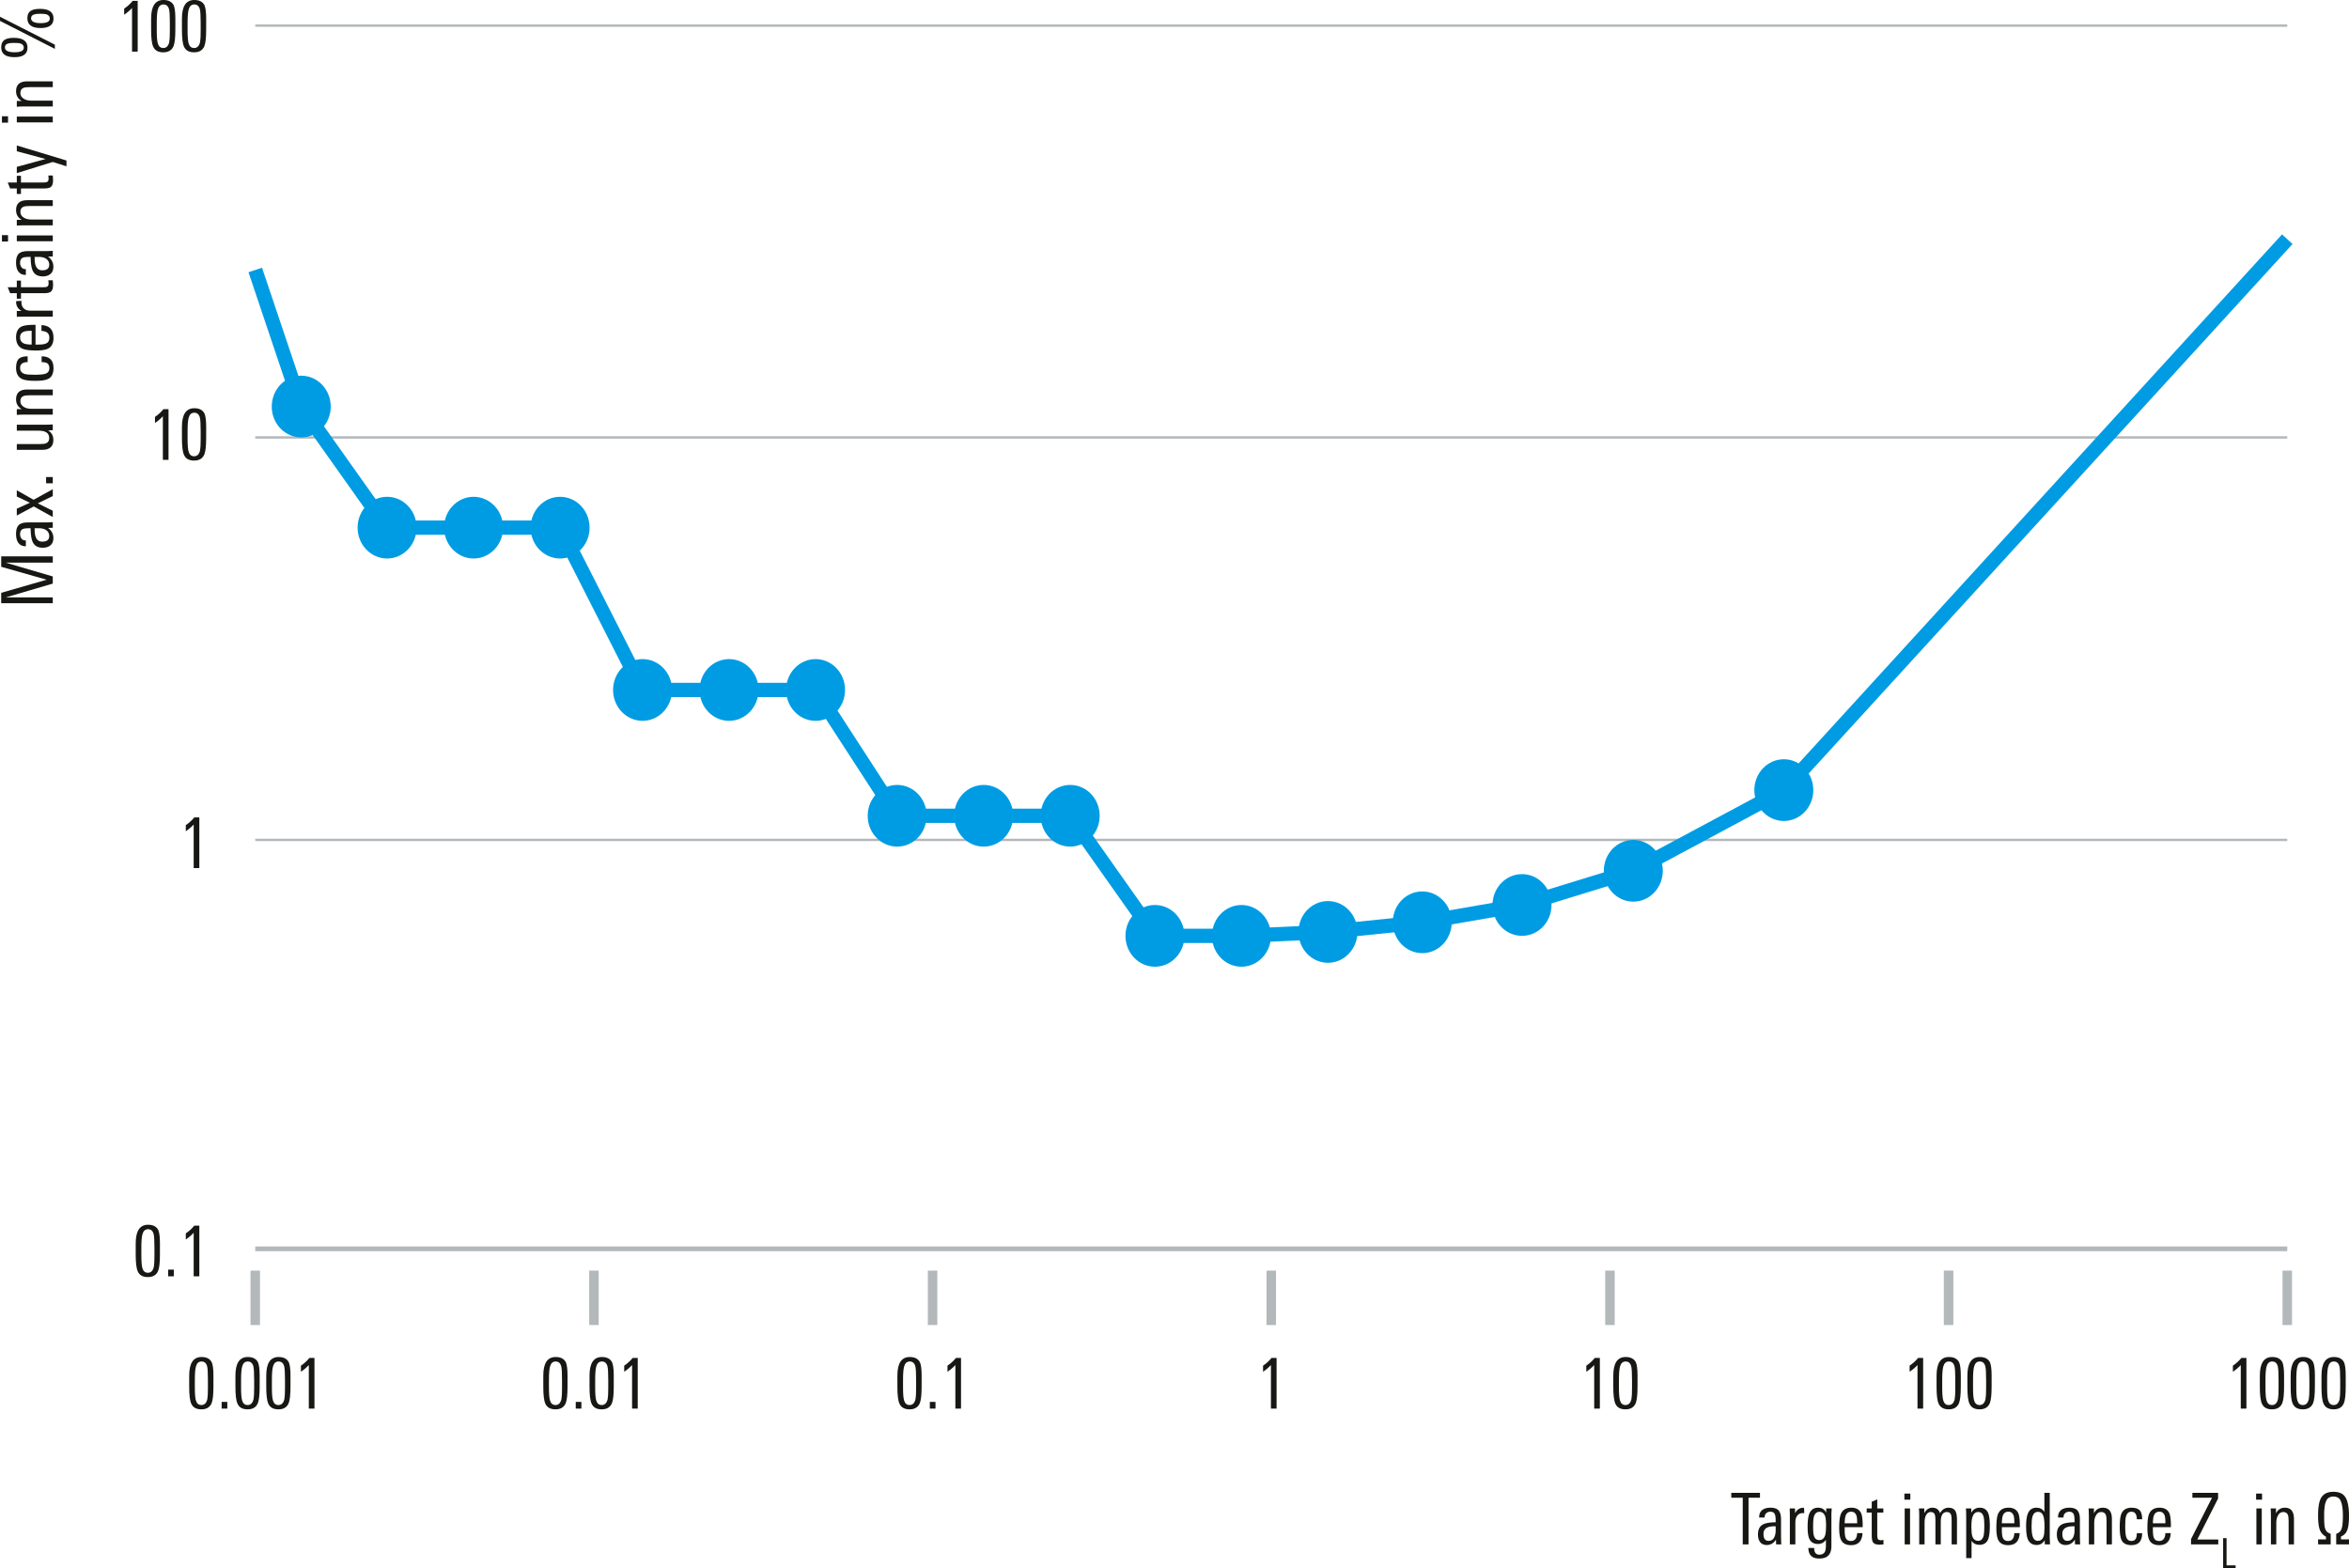 <svg xmlns="http://www.w3.org/2000/svg" xmlns:xlink="http://www.w3.org/1999/xlink" version="1.2" viewBox="0 0 246.894 164.843"><defs><symbol id="a" overflow="visible"><path d="M3.063-4.906H1.859V0H1.25v-4.906H.047v-.516h3.015zm0 0"/></symbol><symbol id="b" overflow="visible"><path d="M2.719 0h-.547l-.016-.5c-.242.375-.562.563-.969.563C.883.063.648-.04.485-.25.336-.457.266-.723.266-1.047c0-.539.191-.898.578-1.078.258-.125.687-.191 1.281-.203v-.156c0-.313-.027-.532-.078-.657-.074-.195-.235-.296-.485-.296a.612.612 0 00-.421.156c-.118.094-.172.234-.172.422v.03H.39v-.03c0-.344.117-.602.359-.782.207-.144.484-.218.828-.218.414 0 .707.105.875.312.156.188.235.5.235.938v1.406c0 .45.007.851.03 1.203zm-.594-1.469v-.437h-.14c-.762 0-1.141.265-1.141.797 0 .492.176.734.531.734.27 0 .469-.117.594-.36.101-.187.156-.43.156-.734zm0 0"/></symbol><symbol id="c" overflow="visible"><path d="M1.984-3.281c-.054-.008-.093-.016-.125-.016-.273 0-.476.09-.609.266-.137.168-.203.398-.203.687V0H.469v-3.094c0-.25-.008-.476-.016-.687h.563v.5c.195-.383.5-.578.906-.578.039 0 .062.195.062.578zm0 0"/></symbol><symbol id="d" overflow="visible"><path d="M2.875-3.781c0 .054-.008.152-.016.297a4.359 4.359 0 00-.015.328V.156c0 .457-.106.79-.313 1-.199.219-.523.328-.969.328-.75 0-1.132-.37-1.14-1.109h.61c0 .469.179.703.546.703.29 0 .488-.11.594-.328.062-.148.094-.39.094-.734v-.5a.96.96 0 01-.844.437C.972-.047.664-.242.5-.64.395-.898.344-1.305.344-1.859c0-.602.054-1.055.172-1.36.175-.426.484-.64.921-.64.395 0 .68.171.86.515v-.437zm-.594 1.765c0-.414-.031-.726-.094-.937-.117-.313-.312-.469-.593-.469-.305 0-.5.18-.594.531-.055.211-.078.555-.078 1.032 0 .437.023.75.078.937.094.313.281.469.563.469.32 0 .535-.188.64-.563.05-.195.078-.53.078-1zm0 0"/></symbol><symbol id="e" overflow="visible"><path d="M2.813-1.813H.921v.266c0 .387.031.664.094.828.093.242.28.36.562.36.414 0 .633-.274.656-.829h.563C2.754-.344 2.347.079 1.578.079c-.5 0-.844-.176-1.031-.531C.41-.723.344-1.148.344-1.734c0-.676.054-1.16.172-1.454.187-.445.554-.671 1.109-.671.508 0 .852.199 1.031.593.102.25.156.68.156 1.282zm-.579-.406c0-.363-.023-.617-.062-.765-.094-.301-.281-.454-.563-.454-.386 0-.605.247-.656.735a3.71 3.71 0 00-.031.484zm0 0"/></symbol><symbol id="f" overflow="visible"><path d="M1.875 0c-.18.02-.313.031-.406.031-.336 0-.559-.07-.672-.218C.69-.314.64-.551.64-.907v-2.437H.109v-.437h.532v-.703l.578-.25v.953h.64v.437h-.64v2.375c0 .211.023.352.078.422.062.074.172.11.328.11.02 0 .102-.008.25-.032zm0 0"/></symbol><symbol id="h" overflow="visible"><path d="M1.078-4.703H.453v-.64h.625zM1.047 0H.484v-3.781h.563zm0 0"/></symbol><symbol id="i" overflow="visible"><path d="M4.453 0h-.562v-2.547c0-.27-.024-.46-.063-.578-.074-.188-.219-.281-.437-.281-.43 0-.641.344-.641 1.031V0h-.563v-2.578c0-.258-.023-.442-.062-.547-.063-.188-.21-.281-.438-.281-.21 0-.37.11-.484.328-.105.2-.156.453-.156.765V0H.484v-3.125c0-.227-.011-.445-.03-.656h.562v.5c.195-.383.484-.578.859-.578.406 0 .672.195.797.578.207-.383.508-.578.906-.578.32 0 .555.109.703.328.114.199.172.515.172.953zm0 0"/></symbol><symbol id="j" overflow="visible"><path d="M2.969-1.953c0 .625-.055 1.078-.156 1.36-.157.429-.47.64-.938.64-.367 0-.64-.14-.828-.422v1.813H.484v-4.344c0-.426-.011-.719-.03-.875h.562v.453c.195-.352.492-.531.89-.531.446 0 .75.203.907.609.101.273.156.703.156 1.297zM2.39-1.97c0-.437-.028-.754-.079-.953-.093-.32-.28-.484-.562-.484-.281 0-.48.164-.594.484-.086.242-.125.594-.125 1.063 0 .468.032.796.094.984.102.336.313.5.625.5.29 0 .484-.191.578-.578.04-.207.063-.547.063-1.016zm0 0"/></symbol><symbol id="k" overflow="visible"><path d="M2.86 0h-.547l-.016-.438c-.2.336-.48.5-.844.5C.993.063.676-.155.5-.594.395-.883.344-1.332.344-1.938c0-.582.062-1.019.187-1.312.164-.406.469-.61.906-.61.364 0 .641.15.829.438v-2h.562v4.703c0 .137.008.375.031.719zM2.28-1.86c0-.507-.039-.874-.11-1.093-.105-.313-.296-.469-.577-.469-.282 0-.477.164-.578.485-.063.218-.094.558-.094 1.015 0 .492.035.852.11 1.078.1.313.284.469.546.469.3 0 .504-.156.61-.469.062-.207.093-.547.093-1.015zm0 0"/></symbol><symbol id="l" overflow="visible"><path d="M2.906 0h-.562v-2.422c0-.32-.024-.539-.063-.656-.086-.219-.25-.328-.5-.328s-.437.125-.562.375c-.117.21-.172.465-.172.765V0H.484v-2.953c0-.332-.011-.61-.03-.828h.562v.515c.195-.394.507-.593.937-.593.633 0 .953.39.953 1.171zm0 0"/></symbol><symbol id="m" overflow="visible"><path d="M2.703-1.172c0 .836-.375 1.25-1.125 1.25-.523 0-.871-.176-1.047-.531C.406-.711.344-1.172.344-1.828s.054-1.117.172-1.39c.175-.427.535-.641 1.078-.641.406 0 .695.101.875.296.156.188.234.497.234.922h-.562c0-.53-.188-.796-.563-.796-.293 0-.484.167-.578.5-.055.199-.078.546-.078 1.046 0 .575.039.965.125 1.172.094.242.266.36.516.36.226 0 .382-.079.468-.235.07-.125.11-.316.11-.578zm0 0"/></symbol><symbol id="n" overflow="visible"><path d="M3.047 0H.187v-.563l2.204-4.343H.328v-.516h2.703v.594L.844-.516h2.203zm0 0"/></symbol><symbol id="q" overflow="visible"><path d="M2.89-2.281c0 .812-.062 1.383-.187 1.703-.18.437-.539.656-1.078.656-.531 0-.887-.195-1.063-.594-.148-.32-.218-.914-.218-1.78V-3.47c0-1.3.43-1.953 1.297-1.953.53 0 .89.188 1.078.563.113.273.172.734.172 1.39zm-.578.094v-.829c0-.726-.027-1.195-.078-1.406-.086-.351-.28-.531-.593-.531-.305 0-.5.183-.594.547-.074.261-.11.726-.11 1.39v.797c0 .668.036 1.121.11 1.36.094.324.285.484.578.484.32 0 .531-.207.625-.625.04-.195.063-.594.063-1.188zm0 0"/></symbol><symbol id="r" overflow="visible"><path d="M1.11 0H.515v-.703h.593zm0 0"/></symbol><symbol id="s" overflow="visible"><path d="M2.172 0h-.594v-4.578a4.619 4.619 0 01-.828.703v-.64c.352-.239.648-.508.89-.813h.532zm0 0"/></symbol><symbol id="o" overflow="visible"><path d="M1.64 0H.329v-3.156h.36v2.86h.953zm0 0"/></symbol><symbol id="p" overflow="visible"><path d="M.438-.531h.828v-.281a1.57 1.57 0 01-.375-.282 1.415 1.415 0 01-.266-.422 3.03 3.03 0 01-.14-.625 7.3 7.3 0 01-.047-.89c0-.477.03-.88.093-1.203.063-.32.16-.579.297-.766.145-.195.317-.332.516-.406.207-.082.445-.125.718-.125.27 0 .504.043.704.125.207.074.379.21.515.406.133.188.235.445.297.766.07.324.11.726.11 1.203 0 .355-.016.656-.047.906A2.27 2.27 0 013.5-1.5a1.123 1.123 0 01-.25.406 1.286 1.286 0 01-.406.266v.297h.844V0H2.343v-1.11c.164-.062.289-.132.375-.218a.81.81 0 00.203-.36c.05-.144.082-.328.094-.546.02-.22.03-.489.03-.813 0-.394-.026-.723-.077-.984a1.94 1.94 0 00-.188-.61.608.608 0 00-.297-.296.93.93 0 00-.421-.094.963.963 0 00-.438.093.678.678 0 00-.297.297 1.755 1.755 0 00-.187.61 6.27 6.27 0 00-.063.984c0 .324.004.594.016.813.008.218.035.402.078.546.05.149.117.266.203.36.094.086.223.156.39.219V0H.439zm0 0"/></symbol><symbol id="t" overflow="visible"><path d="M0-5.547v.656h-4.953L0-3.437v.75l-4.953 1.453H0v.609h-5.422v-1.094L-.64-3.094l-4.78-1.36v-1.093zm0 0"/></symbol><symbol id="u" overflow="visible"><path d="M0-2.969v.594l-.5.016c.375.273.563.625.563 1.062 0 .336-.102.59-.313.766-.207.168-.473.25-.797.25-.539 0-.898-.211-1.078-.64-.125-.282-.191-.75-.203-1.407h-.156c-.313 0-.532.027-.657.078-.195.086-.296.266-.296.547 0 .187.054.344.156.469.094.125.234.187.422.187h.03v.61h-.03c-.344 0-.602-.13-.782-.391-.144-.219-.218-.52-.218-.906 0-.457.105-.774.312-.954.188-.164.5-.25.938-.25h1.406c.45 0 .851-.007 1.203-.03zm-1.469.64h-.437v.157c0 .836.265 1.25.797 1.25.492 0 .734-.191.734-.578a.719.719 0 00-.36-.656c-.187-.114-.43-.172-.734-.172zm0 0"/></symbol><symbol id="v" overflow="visible"><path d="M0-2.984v.718l-1.578.766L0-.719v.656l-2-1.109-1.781.953v-.719l1.375-.625-1.375-.656v-.656l1.765 1zm0 0"/></symbol><symbol id="w" overflow="visible"><path d="M0-1.219v.657h-.703v-.657zm0 0"/></symbol><symbol id="y" overflow="visible"><path d="M0-3.203v.61l-.484.015c.367.242.546.574.546 1 0 .7-.39 1.047-1.171 1.047h-2.672v-.61h2.422c.304 0 .523-.023.656-.078.219-.093.328-.273.328-.547 0-.52-.367-.78-1.11-.78H-3.78v-.626h2.953c.293 0 .57-.008.828-.031zm0 0"/></symbol><symbol id="z" overflow="visible"><path d="M0-3.172v.61h-2.422c-.32 0-.539.027-.656.078-.219.086-.328.265-.328.546 0 .262.125.465.375.61.21.125.465.187.765.187H0v.61h-2.953c-.332 0-.61.011-.828.031v-.61h.515c-.394-.218-.593-.562-.593-1.03 0-.688.39-1.032 1.171-1.032zm0 0"/></symbol><symbol id="A" overflow="visible"><path d="M-1.172-2.953c.836 0 1.25.414 1.25 1.234 0 .563-.176.938-.531 1.125-.258.149-.719.219-1.375.219s-1.117-.063-1.39-.188c-.427-.195-.641-.585-.641-1.171 0-.457.101-.782.296-.97.188-.163.497-.25.922-.25v.61c-.53 0-.796.203-.796.61 0 .324.167.539.5.64.199.055.546.078 1.046.078.575 0 .965-.039 1.172-.125.242-.101.36-.289.36-.562 0-.25-.079-.426-.235-.531-.125-.07-.316-.11-.578-.11zm0 0"/></symbol><symbol id="B" overflow="visible"><path d="M-1.813-3.078V-1h.266c.387 0 .664-.035.828-.11.242-.1.36-.304.36-.609 0-.457-.274-.695-.829-.718v-.61c.844.031 1.266.477 1.266 1.328 0 .543-.176.918-.531 1.125-.27.149-.695.219-1.281.219-.676 0-1.16-.063-1.454-.188-.445-.207-.671-.609-.671-1.203 0-.57.199-.953.593-1.14.25-.114.68-.172 1.282-.172zm-.406.625c-.363 0-.617.027-.765.078-.301.094-.454.297-.454.61 0 .43.247.671.735.734.18.023.34.031.484.031zm0 0"/></symbol><symbol id="C" overflow="visible"><path d="M-3.281-2.172c-.008.063-.016.106-.016.125 0 .305.09.531.266.688.168.148.398.218.687.218H0v.625h-3.094c-.25 0-.476.008-.687.016v-.61h.5c-.383-.206-.578-.538-.578-1 0-.038.195-.062.578-.062zm0 0"/></symbol><symbol id="D" overflow="visible"><path d="M0-2.063c.02.2.031.356.031.47 0 .355-.07.593-.218.718-.126.117-.364.172-.72.172h-2.437v.578h-.437v-.578h-.703l-.25-.625h.953v-.703h.437v.703h2.375c.211 0 .352-.031.422-.094.074-.062.11-.176.11-.344 0-.03-.008-.129-.032-.296zm0 0"/></symbol><symbol id="E" overflow="visible"><path d="M-4.703-1.172V-.5h-.64v-.672zM0-1.14v.61h-3.781v-.61zm0 0"/></symbol><symbol id="F" overflow="visible"><path d="M-3.781-3.031l5.219 1.578v.61L0-1.298-3.781-.125v-.656L-.75-1.61l-3.031-.813zm0 0"/></symbol><symbol id="G" overflow="visible"><path d="M-1.344-5.313c.95 0 1.422.34 1.422 1.016 0 .668-.453 1-1.36 1-.925 0-1.39-.344-1.39-1.031 0-.395.14-.664.422-.813.2-.113.5-.171.906-.171zm-4.203.829L.22-1.547v.438l-5.766-2.938zm1.453 2.218c.961 0 1.438.344 1.438 1.032 0 .668-.457 1-1.375 1-.926 0-1.39-.344-1.39-1.032 0-.394.14-.671.421-.828.21-.113.512-.172.906-.172zm2.75-2.53c-.27 0-.468.023-.593.062-.227.062-.344.199-.344.406 0 .344.34.516 1.015.516.637 0 .954-.16.954-.485 0-.226-.13-.379-.391-.453-.113-.031-.328-.047-.64-.047zm-2.75 3.062c-.27 0-.468.023-.593.062-.227.063-.344.2-.344.406 0 .344.34.516 1.015.516.649 0 .97-.16.97-.484 0-.227-.13-.38-.392-.454-.113-.03-.332-.046-.656-.046zm0 0"/></symbol></defs><use height="100%" width="100%" y="244.468" x="211.793" xlink:href="#a" fill="#171714" transform="translate(-29.871 -82.122)"/><g fill="#171714" transform="translate(-29.871 -82.122)"><use height="100%" width="100%" y="244.468" x="214.38" xlink:href="#b"/><use height="100%" width="100%" y="244.468" x="217.527" xlink:href="#c"/></g><g fill="#171714" transform="translate(-29.871 -82.122)"><use height="100%" width="100%" y="244.468" x="219.519" xlink:href="#d"/><use height="100%" width="100%" y="244.468" x="222.837" xlink:href="#e"/><use height="100%" width="100%" y="244.468" x="225.962" xlink:href="#f"/><use height="100%" width="100%" y="244.468" x="227.962" xlink:href="#g"/><use height="100%" width="100%" y="244.468" x="229.581" xlink:href="#h"/><use height="100%" width="100%" y="244.468" x="231.108" xlink:href="#i"/><use height="100%" width="100%" y="244.468" x="236.046" xlink:href="#j"/><use height="100%" width="100%" y="244.468" x="239.357" xlink:href="#e"/><use height="100%" width="100%" y="244.468" x="242.482" xlink:href="#k"/><use height="100%" width="100%" y="244.468" x="245.793" xlink:href="#b"/><use height="100%" width="100%" y="244.468" x="248.939" xlink:href="#l"/><use height="100%" width="100%" y="244.468" x="252.322" xlink:href="#m"/><use height="100%" width="100%" y="244.468" x="255.232" xlink:href="#e"/><use height="100%" width="100%" y="244.468" x="258.356" xlink:href="#g"/><use height="100%" width="100%" y="244.468" x="259.976" xlink:href="#n"/></g><use height="100%" width="100%" y="246.965" x="263.207" xlink:href="#o" fill="#171714" transform="translate(-29.871 -82.122)"/><g fill="#171714" transform="translate(-29.871 -82.122)"><use height="100%" width="100%" y="244.468" x="264.929" xlink:href="#g"/><use height="100%" width="100%" y="244.468" x="266.548" xlink:href="#h"/><use height="100%" width="100%" y="244.468" x="268.075" xlink:href="#l"/><use height="100%" width="100%" y="244.468" x="271.458" xlink:href="#g"/></g><use height="100%" width="100%" y="244.468" x="273.077" xlink:href="#p" fill="#171714" transform="translate(-29.871 -82.122)"/><path d="M133.617 139.288v-5.722M169.215 139.288v-5.722M204.809 139.288v-5.722M26.828 139.288v-5.722M240.406 139.288v-5.722M62.426 139.288v-5.722M98.02 139.288v-5.722" fill="none" stroke="#b3b8ba" stroke-linejoin="round" stroke-miterlimit="10"/><path d="M26.828 131.277h213.578" fill="none" stroke="#b3b8ba" stroke-width=".5" stroke-linejoin="round" stroke-miterlimit="10"/><g fill="#171714" transform="translate(-29.871 -82.122)"><use height="100%" width="100%" y="230.193" x="49.413" xlink:href="#q"/><use height="100%" width="100%" y="230.193" x="52.653" xlink:href="#r"/><use height="100%" width="100%" y="230.193" x="54.272" xlink:href="#q"/><use height="100%" width="100%" y="230.193" x="57.512" xlink:href="#q"/><use height="100%" width="100%" y="230.193" x="60.751" xlink:href="#s"/></g><g fill="#171714" transform="translate(-29.871 -82.122)"><use height="100%" width="100%" y="230.193" x="86.631" xlink:href="#q"/><use height="100%" width="100%" y="230.193" x="89.87" xlink:href="#r"/><use height="100%" width="100%" y="230.193" x="91.49" xlink:href="#q"/><use height="100%" width="100%" y="230.193" x="94.729" xlink:href="#s"/></g><g fill="#171714" transform="translate(-29.871 -82.122)"><use height="100%" width="100%" y="230.193" x="123.849" xlink:href="#q"/><use height="100%" width="100%" y="230.193" x="127.088" xlink:href="#r"/><use height="100%" width="100%" y="230.193" x="128.708" xlink:href="#s"/></g><use height="100%" width="100%" y="230.193" x="161.876" xlink:href="#s" fill="#171714" transform="translate(-29.871 -82.122)"/><g fill="#171714" transform="translate(-29.871 -82.122)"><use height="100%" width="100%" y="230.193" x="195.854" xlink:href="#s"/><use height="100%" width="100%" y="230.193" x="199.094" xlink:href="#q"/></g><g fill="#171714" transform="translate(-29.871 -82.122)"><use height="100%" width="100%" y="230.193" x="229.833" xlink:href="#s"/><use height="100%" width="100%" y="230.193" x="233.072" xlink:href="#q"/><use height="100%" width="100%" y="230.193" x="236.312" xlink:href="#q"/></g><g fill="#171714" transform="translate(-29.871 -82.122)"><use height="100%" width="100%" y="230.193" x="263.811" xlink:href="#s"/><use height="100%" width="100%" y="230.193" x="267.05" xlink:href="#q"/><use height="100%" width="100%" y="230.193" x="270.29" xlink:href="#q"/><use height="100%" width="100%" y="230.193" x="273.529" xlink:href="#q"/></g><path d="M26.828 88.292h213.578M26.828 45.98h213.578M26.828 2.69h213.578" fill="none" stroke="#b3b8ba" stroke-width=".25" stroke-linejoin="round" stroke-miterlimit="10"/><g fill="#171714" transform="translate(-29.871 -82.122)"><use height="100%" width="100%" y="87.544" x="42.171" xlink:href="#s"/><use height="100%" width="100%" y="87.544" x="45.411" xlink:href="#q"/><use height="100%" width="100%" y="87.544" x="48.65" xlink:href="#q"/></g><g fill="#171714" transform="translate(-29.871 -82.122)"><use height="100%" width="100%" y="130.459" x="45.411" xlink:href="#s"/><use height="100%" width="100%" y="130.459" x="48.65" xlink:href="#q"/></g><use height="100%" width="100%" y="173.374" x="48.65" xlink:href="#s" fill="#171714" transform="translate(-29.871 -82.122)"/><g fill="#171714" transform="translate(-29.871 -82.122)"><use height="100%" width="100%" y="216.289" x="43.791" xlink:href="#q"/><use height="100%" width="100%" y="216.289" x="47.031" xlink:href="#r"/><use height="100%" width="100%" y="216.289" x="48.65" xlink:href="#s"/></g><g fill="#171714" transform="translate(-29.871 -82.122)"><use height="100%" width="100%" y="146.156" x="35.418" xlink:href="#t"/><use height="100%" width="100%" y="139.979" x="35.418" xlink:href="#u"/><use height="100%" width="100%" y="136.533" x="35.418" xlink:href="#v"/><use height="100%" width="100%" y="133.488" x="35.418" xlink:href="#w"/><use height="100%" width="100%" y="131.714" x="35.418" xlink:href="#x"/><use height="100%" width="100%" y="129.94" x="35.418" xlink:href="#y"/><use height="100%" width="100%" y="126.236" x="35.418" xlink:href="#z"/><use height="100%" width="100%" y="122.531" x="35.418" xlink:href="#A"/><use height="100%" width="100%" y="119.344" x="35.418" xlink:href="#B"/><use height="100%" width="100%" y="115.922" x="35.418" xlink:href="#C"/><use height="100%" width="100%" y="113.646" x="35.418" xlink:href="#D"/><use height="100%" width="100%" y="111.457" x="35.418" xlink:href="#u"/><use height="100%" width="100%" y="108.011" x="35.418" xlink:href="#E"/><use height="100%" width="100%" y="106.339" x="35.418" xlink:href="#z"/><use height="100%" width="100%" y="102.635" x="35.418" xlink:href="#D"/><use height="100%" width="100%" y="100.445" x="35.418" xlink:href="#F"/><use height="100%" width="100%" y="97.29" x="35.418" xlink:href="#x"/><use height="100%" width="100%" y="95.516" x="35.418" xlink:href="#E"/><use height="100%" width="100%" y="93.844" x="35.418" xlink:href="#z"/><use height="100%" width="100%" y="90.139" x="35.418" xlink:href="#x"/></g><use height="100%" width="100%" y="88.366" x="35.418" xlink:href="#G" fill="#171714" transform="translate(-29.871 -82.122)"/><path d="M34.762 42.737c0 1.793-1.387 3.243-3.098 3.243-1.715 0-3.102-1.45-3.102-3.243s1.387-3.246 3.102-3.246c1.711 0 3.098 1.453 3.098 3.246M43.785 55.464c0 1.793-1.387 3.246-3.101 3.246-1.711 0-3.098-1.453-3.098-3.246s1.387-3.242 3.098-3.242c1.714 0 3.101 1.449 3.101 3.242M52.879 55.464c0 1.793-1.39 3.246-3.102 3.246-1.71 0-3.101-1.453-3.101-3.246s1.39-3.242 3.101-3.242 3.102 1.449 3.102 3.242M61.969 55.464c0 1.793-1.387 3.246-3.102 3.246-1.71 0-3.097-1.453-3.097-3.246s1.386-3.242 3.097-3.242c1.715 0 3.102 1.449 3.102 3.242M70.637 72.527c0 1.792-1.387 3.246-3.102 3.246-1.71 0-3.098-1.454-3.098-3.246 0-1.793 1.387-3.243 3.098-3.243 1.715 0 3.102 1.45 3.102 3.243M79.73 72.527c0 1.792-1.39 3.246-3.101 3.246s-3.102-1.454-3.102-3.246c0-1.793 1.39-3.243 3.102-3.243 1.71 0 3.101 1.45 3.101 3.243M88.82 72.527c0 1.792-1.386 3.246-3.097 3.246-1.715 0-3.102-1.454-3.102-3.246 0-1.793 1.387-3.243 3.102-3.243 1.71 0 3.097 1.45 3.097 3.243M97.398 85.753c0 1.793-1.386 3.242-3.101 3.242-1.711 0-3.098-1.449-3.098-3.242s1.387-3.242 3.098-3.242c1.715 0 3.101 1.45 3.101 3.242M106.488 85.753c0 1.793-1.386 3.242-3.097 3.242s-3.102-1.449-3.102-3.242 1.39-3.242 3.102-3.242c1.71 0 3.097 1.45 3.097 3.242M115.582 85.753c0 1.793-1.387 3.242-3.102 3.242-1.71 0-3.097-1.449-3.097-3.242s1.386-3.242 3.097-3.242c1.715 0 3.102 1.45 3.102 3.242M124.492 98.374c0 1.793-1.387 3.246-3.101 3.246-1.711 0-3.098-1.453-3.098-3.246 0-1.789 1.387-3.242 3.098-3.242 1.714 0 3.101 1.453 3.101 3.242M133.586 98.374c0 1.793-1.39 3.246-3.102 3.246-1.71 0-3.101-1.453-3.101-3.246 0-1.789 1.39-3.242 3.101-3.242s3.102 1.453 3.102 3.242M142.676 97.964c0 1.793-1.387 3.242-3.098 3.242-1.715 0-3.101-1.449-3.101-3.242s1.386-3.246 3.101-3.246c1.711 0 3.098 1.453 3.098 3.246M163.074 95.132c0 1.793-1.39 3.242-3.101 3.242s-3.102-1.45-3.102-3.242c0-1.793 1.39-3.246 3.102-3.246 1.71 0 3.101 1.453 3.101 3.246M152.586 96.948c0 1.793-1.387 3.246-3.098 3.246-1.715 0-3.101-1.453-3.101-3.246s1.386-3.242 3.101-3.242c1.711 0 3.098 1.45 3.098 3.242M174.77 91.534c0 1.793-1.387 3.246-3.098 3.246-1.711 0-3.102-1.453-3.102-3.246 0-1.789 1.39-3.242 3.102-3.242 1.71 0 3.097 1.453 3.097 3.242M190.59 83.058c0 1.793-1.387 3.242-3.098 3.242-1.71 0-3.101-1.45-3.101-3.242 0-1.793 1.39-3.246 3.101-3.246s3.098 1.453 3.098 3.246" fill="#009ce3"/><path d="M26.828 28.378l4.832 14.36 9.024 12.726h18.183l8.668 17.063h18.188l8.574 13.226h18.183l8.91 12.621h9.094l9.09-.41 9.91-1.016 10.489-1.816 11.699-3.598 15.82-8.476 52.914-57.914" fill="none" stroke="#009ce3" stroke-width="1.5" stroke-miterlimit="10"/></svg>